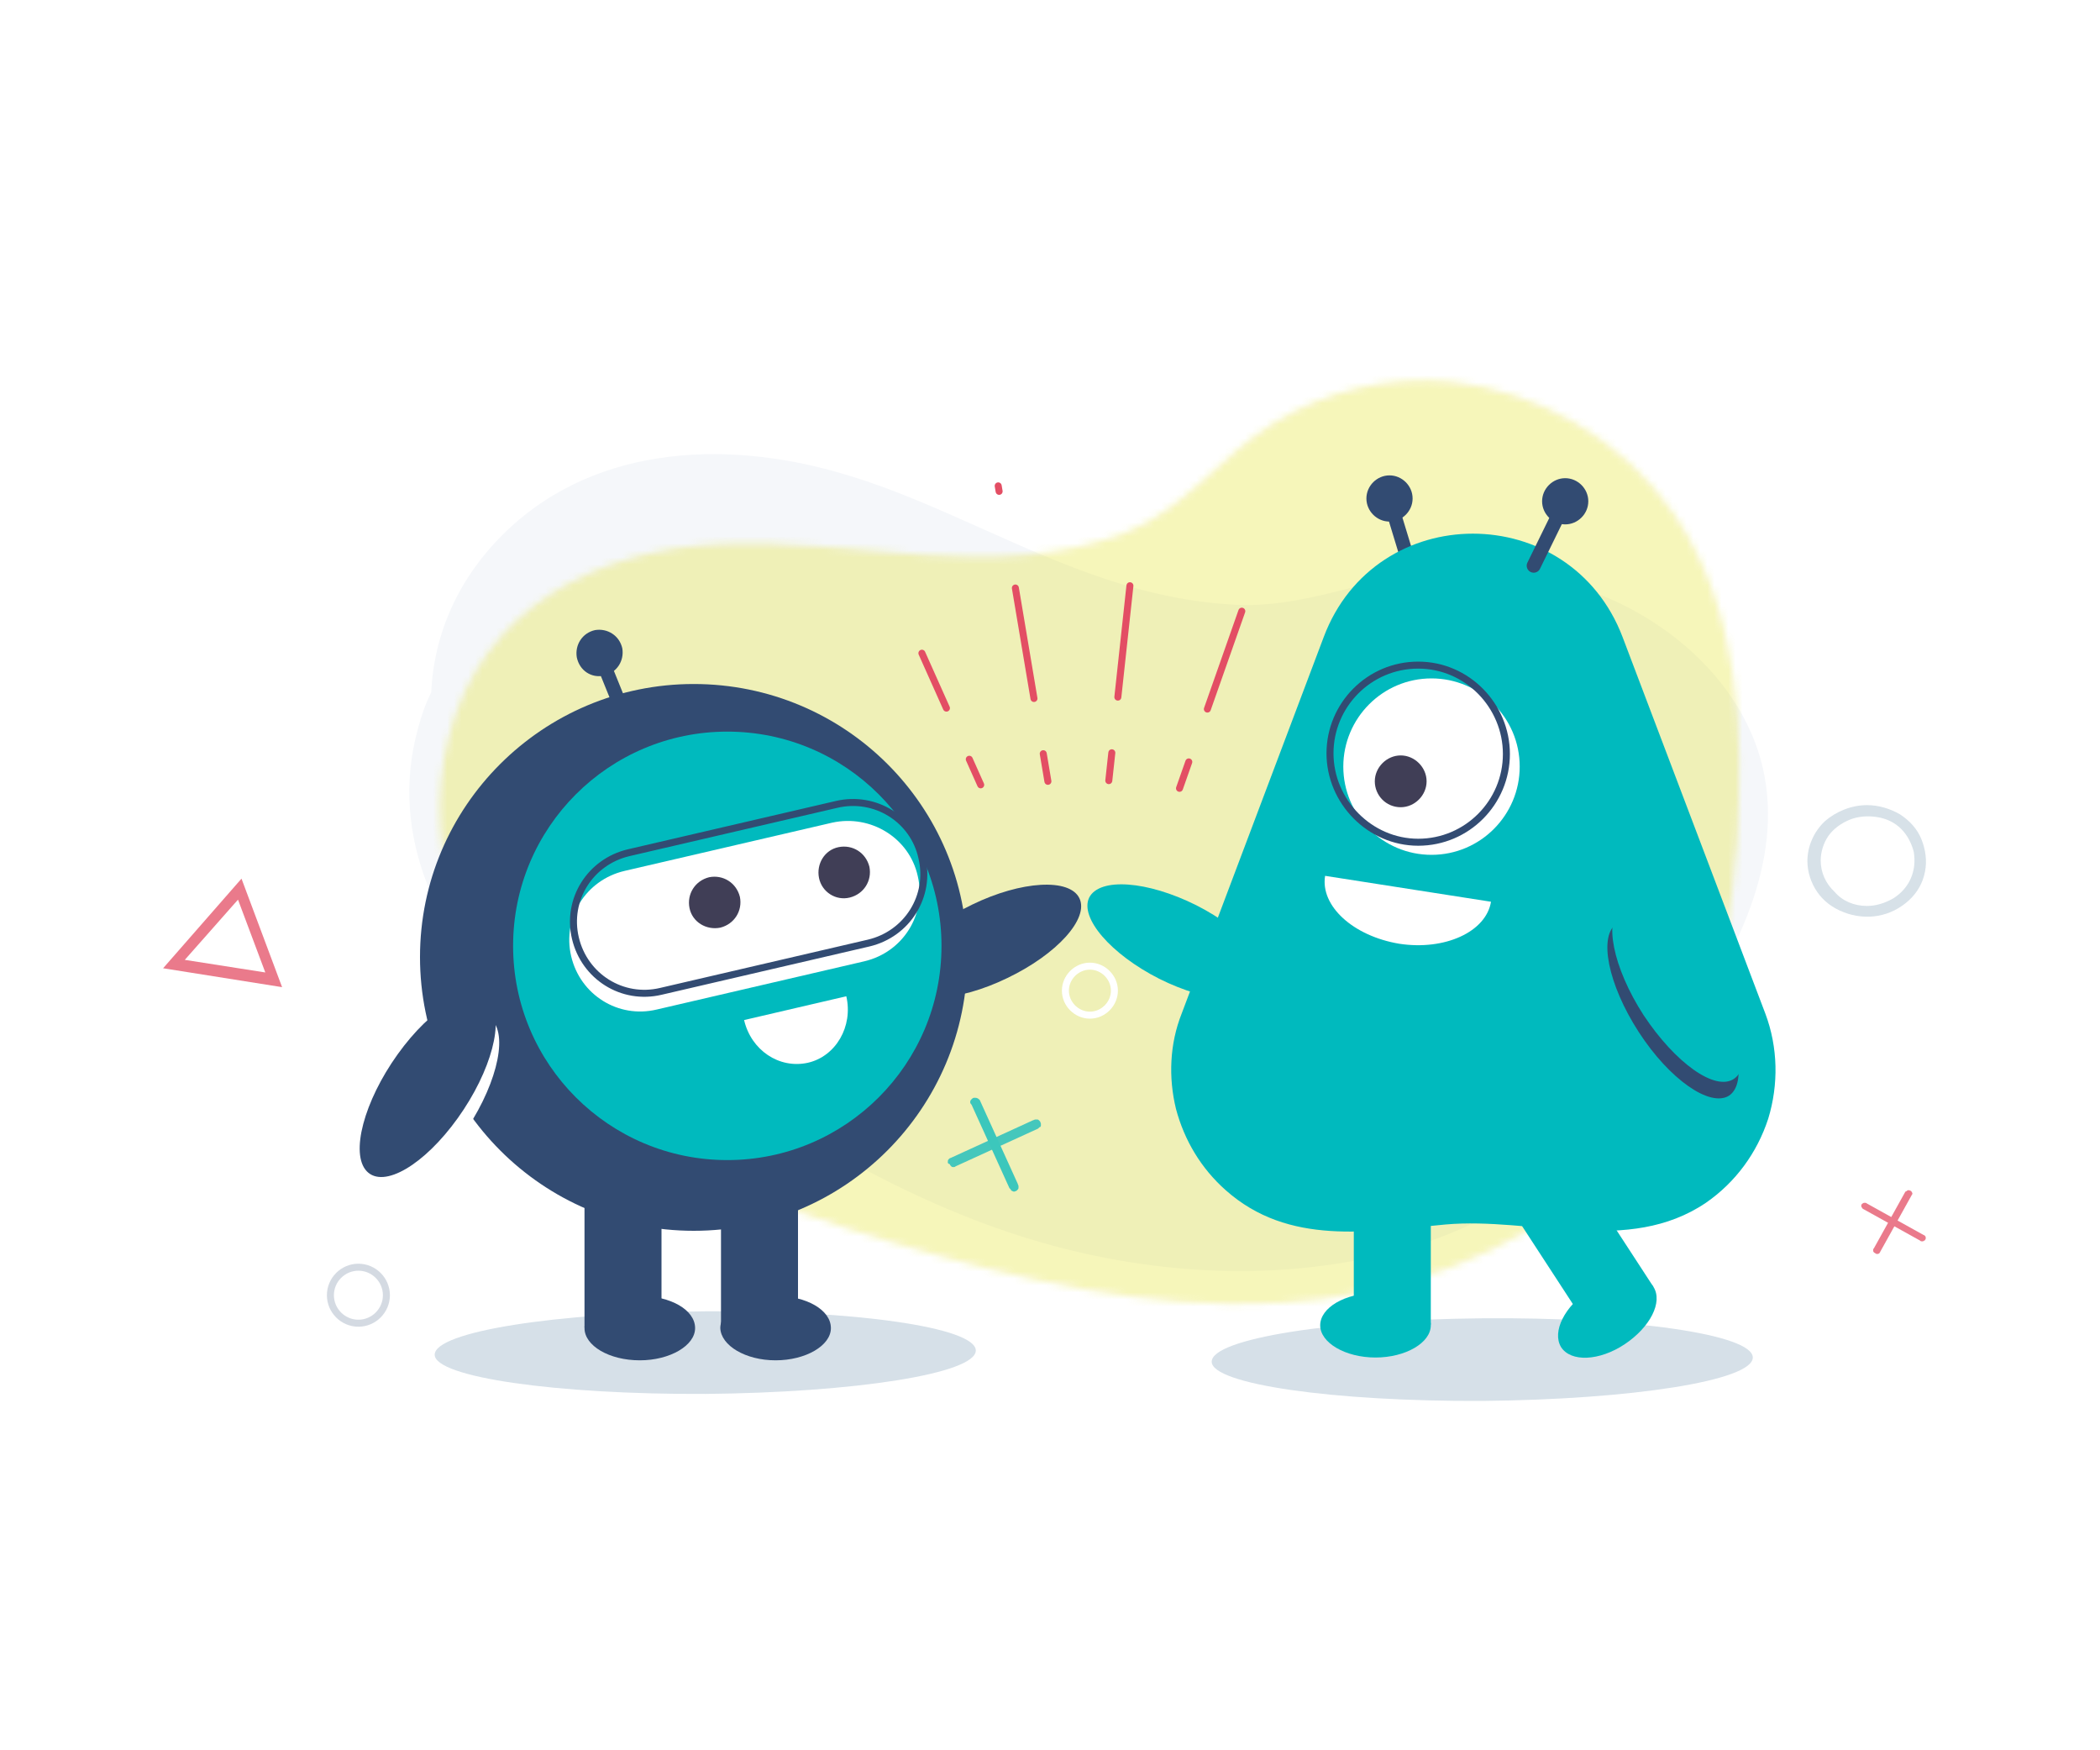 <svg xmlns="http://www.w3.org/2000/svg" xmlns:xlink="http://www.w3.org/1999/xlink" id="Layer_1" x="0px" y="0px" viewBox="0 0 300 250" style="enable-background:new 0 0 300 250;" xml:space="preserve"><style type="text/css">	.st0{fill:#D6E0E8;}	.st1{fill-rule:evenodd;clip-rule:evenodd;fill:#F5F7FA;}	.st2{fill-rule:evenodd;clip-rule:evenodd;fill:#E34364;fill-opacity:1.000000e-02;}	.st3{filter:url(#Adobe_OpacityMaskFilter);}	.st4{fill-rule:evenodd;clip-rule:evenodd;fill:#FFFFFF;}	.st5{mask:url(#mask0_929_7713_00000173845886160764504260000013921973366054534574_);}	.st6{opacity:0.3;}	.st7{fill-rule:evenodd;clip-rule:evenodd;fill:#E2E41A;}	.st8{fill:#C9D6E0;fill-opacity:0.75;}	.st9{opacity:0.75;}	.st10{fill:#E34E64;}	.st11{fill:#0CB9BD;}	.st12{fill:#00BABE;}	.st13{fill:none;stroke:#ABB7C6;stroke-linecap:round;stroke-miterlimit:10;stroke-opacity:0.5;}	.st14{fill:none;stroke:#FFFFFF;stroke-linecap:round;stroke-miterlimit:10;}	.st15{fill:none;stroke:#E34E64;stroke-width:1;stroke-linecap:round;stroke-miterlimit:4;stroke-dasharray:4,8,16,14;}	.st16{fill:none;stroke:#E34E64;stroke-linecap:round;stroke-dasharray:4,8,16,14;}	.st17{fill:#324B72;}	.st18{fill:#FFFFFF;}	.st19{fill:none;stroke:#324B72;stroke-miterlimit:10;}	.st20{fill:#403E56;}	.st21{fill:none;stroke:#324B72;stroke-width:2;stroke-miterlimit:10;}	.st22{fill:none;stroke:#324B72;stroke-width:2;stroke-linecap:round;stroke-miterlimit:10;}</style><path class="st0" d="M139.4,192.9c0,3.3-17.3,6-38.6,6.2c-21.4,0.1-38.7-2.4-38.7-5.6c0-3.3,17.3-6,38.6-6.2 C122,187.1,139.4,189.6,139.4,192.9z"></path><path class="st0" d="M250.4,193.9c0,3.3-17.3,6-38.6,6.2c-21.4,0.1-38.7-2.4-38.7-5.6c0-3.3,17.3-6,38.6-6.2 C233,188.1,250.4,190.6,250.4,193.9z"></path><path class="st1" d="M198.8,178.9c18.6-4.7,30.7-16.2,40.2-29.5c8.3-11.6,15.5-25,13.1-38.4c-1.9-10.6-10.2-20-21.5-25.2 c-7.9-3.6-17.1-5-26.4-4.1c-4,0.4-7.6,1.3-11.3,2.3c-5.2,1.3-10.3,2.6-16,2.4c-13.6-0.6-25-5.7-36.4-10.8 c-6.1-2.7-12.2-5.5-18.7-7.5c-17-5.4-36.3-4.8-49.4,7.7C65.4,82.5,62,90.6,61.6,98.9c-0.8,1.6-1.4,3.3-1.9,5.2 c-4.2,15.2,2.8,30.1,14.4,40.5c12.9,11.5,30.2,17.1,47.3,21.3c8.1,4.4,16.6,8.3,25.8,11.1C163.3,181.9,181.6,183.3,198.8,178.9z"></path><g>	<path class="st2" d="M248.1,120.3c-1.2,18.2-5.7,35.4-19.4,47.8c-12.6,11.4-29.3,17.1-46,18c-18.7,1-37.2-3.3-55.1-8.6  c-17.6-5.2-35.5-12.1-48.8-25.6c-11.9-12.2-19-29.5-14.7-46.6c4.7-18.6,21.3-26.8,38.9-27.6c19.2-0.9,39,5.6,57.7-1.6  c8.7-3.4,13.5-10.9,21.3-15.7c7.5-4.6,16.3-6.7,25.1-5.9c12.6,1.3,24.8,8.3,32.1,19C248.4,87,249.2,104.4,248.1,120.3  C247.5,130.8,249.2,104.7,248.1,120.3z"></path></g><defs>	<filter id="Adobe_OpacityMaskFilter" filterUnits="userSpaceOnUse" x="-28.6" y="12.1" width="366.3" height="198.6">			</filter></defs><mask maskUnits="userSpaceOnUse" x="-28.6" y="12.1" width="366.3" height="198.6" id="mask0_929_7713_00000173845886160764504260000013921973366054534574_">	<g class="st3">		<path class="st4" d="M248.1,120.3c-1.2,18.2-5.7,35.4-19.4,47.8c-12.6,11.4-29.3,17.1-46,18c-18.7,1-37.2-3.3-55.1-8.6   c-17.6-5.2-35.5-12.1-48.8-25.6c-11.9-12.2-19-29.5-14.7-46.6c4.7-18.6,21.3-26.8,38.9-27.6c19.2-0.9,39,5.6,57.7-1.6   c8.7-3.4,13.5-10.9,21.3-15.7c7.5-4.6,16.3-6.7,25.1-5.9c12.6,1.3,24.8,8.3,32.1,19C248.4,87,249.2,104.4,248.1,120.3   C247.5,130.8,249.2,104.7,248.1,120.3z"></path>	</g></mask><g class="st5">	<g class="st6">		<path class="st7" d="M336.4,108.7c-3.2,27.2-12.9,53.1-40.5,72.3c-25.4,17.7-58.6,26.9-91.5,29.1c-36.9,2.4-73.3-3.1-108.3-10.1   c-34.5-6.9-69.5-16.4-95-36c-22.9-17.6-36.1-43.1-26.7-69c10.2-28.1,43.3-41.1,78-43.1c37.9-2.2,76.7,6.4,113.8-5.2   c17.4-5.4,27.1-16.9,42.8-24.5c15.1-7.3,32.5-10.8,49.7-10c24.8,1.3,48.5,11.2,62.3,26.9C338.5,58.9,339.2,84.9,336.4,108.7   C339.1,85.4,334.5,124.4,336.4,108.7z"></path>	</g></g><path class="st8" d="M266.7,115c1.7,0,3.3,0.5,4.7,1.3c1.4,0.9,2.5,2.1,3.1,3.6c0.6,1.5,0.8,3.1,0.5,4.6c-0.3,1.6-1.1,3-2.3,4.1 c-1.2,1.1-2.7,1.9-4.4,2.2c-1.6,0.3-3.4,0.1-4.9-0.5c-1.6-0.6-2.9-1.6-3.8-2.9c-0.9-1.3-1.4-2.9-1.4-4.4c0-2.1,0.9-4.2,2.5-5.7 C262.3,115.9,264.5,115,266.7,115z M266.7,129.4c1.3,0,2.6-0.4,3.8-1.1c1.1-0.7,2-1.7,2.5-2.9c0.5-1.2,0.6-2.4,0.4-3.7 c-0.3-1.2-0.9-2.4-1.8-3.3c-0.9-0.9-2.1-1.5-3.5-1.7c-1.3-0.2-2.7-0.1-3.9,0.4c-1.2,0.5-2.3,1.3-3,2.3c-0.7,1-1.1,2.3-1.1,3.5 c0,1.7,0.7,3.3,2,4.5C263.2,128.7,264.9,129.4,266.7,129.4z"></path><g class="st9">	<path class="st10" d="M40.3,141l-17-2.7l11.2-12.8L40.3,141z M26.4,137.1l11.5,1.8l-3.9-10.4L26.4,137.1z"></path></g><g class="st9">	<path class="st11" d="M135.4,166c0-0.1,0-0.3,0.1-0.4c0.1-0.1,0.2-0.2,0.3-0.2l11.8-5.4c0.1,0,0.2-0.1,0.3-0.1c0.1,0,0.2,0,0.3,0  c0.1,0,0.2,0.1,0.2,0.1c0.1,0.1,0.1,0.1,0.2,0.2c0,0.1,0.1,0.2,0.1,0.3s0,0.2,0,0.3c0,0.1-0.1,0.2-0.2,0.2  c-0.1,0.1-0.1,0.1-0.2,0.2l-11.8,5.4c-0.1,0.1-0.2,0.1-0.3,0.1c-0.1,0-0.2,0-0.3-0.1c-0.1-0.1-0.2-0.2-0.2-0.3  C135.4,166.2,135.4,166.1,135.4,166L135.4,166z"></path>	<path class="st12" d="M138.6,157.4c0-0.2,0.1-0.3,0.2-0.4c0.1-0.1,0.2-0.2,0.4-0.2c0.2,0,0.3,0,0.5,0.1c0.1,0.1,0.3,0.2,0.3,0.3  l5.4,11.9c0,0.1,0.1,0.2,0.1,0.3c0,0.1,0,0.2,0,0.3c0,0.1-0.1,0.2-0.1,0.2c-0.1,0.1-0.1,0.1-0.2,0.2c-0.1,0-0.2,0.1-0.3,0.1  s-0.2,0-0.3-0.1c-0.1,0-0.2-0.1-0.2-0.2c-0.1-0.1-0.1-0.1-0.2-0.2l-5.4-11.9C138.6,157.6,138.6,157.5,138.6,157.4z"></path></g><g class="st9">	<path class="st10" d="M266.1,171.9c0.1-0.1,0.2-0.1,0.3-0.1c0.1,0,0.2,0,0.3,0.1l8.1,4.5c0.1,0,0.1,0.1,0.2,0.1  c0,0.1,0.1,0.1,0.1,0.2c0,0.1,0,0.1,0,0.2c0,0.1,0,0.1-0.1,0.2c0,0.1-0.1,0.1-0.1,0.1c-0.1,0-0.1,0.1-0.2,0.1c-0.1,0-0.1,0-0.2,0  c-0.1,0-0.1,0-0.2-0.1l-8.1-4.5c-0.1,0-0.1-0.1-0.2-0.2s-0.1-0.2-0.1-0.2s0-0.2,0-0.2C266,172,266,171.9,266.1,171.9L266.1,171.9z"></path>	<path class="st10" d="M272.4,170.1c0.1-0.1,0.2-0.1,0.3-0.1c0.1,0,0.2,0.1,0.3,0.1c0.1,0.1,0.1,0.2,0.2,0.3c0,0.1,0,0.2-0.1,0.3  l-4.5,8.1c0,0.1-0.1,0.1-0.1,0.2c-0.1,0-0.1,0.1-0.2,0.1c-0.1,0-0.1,0-0.2,0c-0.1,0-0.1,0-0.2-0.1c-0.1,0-0.1-0.1-0.2-0.1  c0-0.1-0.1-0.1-0.1-0.2c0-0.1,0-0.1,0-0.2c0-0.1,0-0.1,0.1-0.2l4.5-8.1C272.3,170.2,272.4,170.1,272.4,170.1z"></path></g><path class="st13" d="M51.2,189c2.2,0,4-1.8,4-4s-1.8-4-4-4c-2.2,0-4,1.8-4,4S49,189,51.2,189z"></path><path class="st14" d="M155.7,145c1.9,0,3.5-1.6,3.5-3.5c0-1.9-1.6-3.5-3.5-3.5s-3.5,1.6-3.5,3.5C152.2,143.4,153.8,145,155.7,145z"></path><line class="st15" x1="149.7" y1="111.6" x2="142.6" y2="69.4"></line><line class="st15" x1="140.1" y1="112.1" x2="131.7" y2="93.3"></line><line class="st15" x1="158.4" y1="111.5" x2="162.4" y2="74.6"></line><line class="st16" x1="168.5" y1="112.6" x2="177.4" y2="87.3"></line><path class="st17" d="M91.4,194.3c4.3,0,7.9-2.1,7.9-4.6c0-2.6-3.5-4.6-7.9-4.6c-4.3,0-7.9,2.1-7.9,4.6 C83.5,192.2,87,194.3,91.4,194.3z"></path><path class="st17" d="M110.8,194.3c4.3,0,7.9-2.1,7.9-4.6c0-2.6-3.5-4.6-7.9-4.6c-4.3,0-7.9,2.1-7.9,4.6 C103,192.2,106.5,194.3,110.8,194.3z"></path><path class="st17" d="M94.5,166h-11v23.6h11V166z"></path><path class="st17" d="M114,168.1h-11v21.6h11V168.1z"></path><path class="st17" d="M154.2,128.3c-1.4-2.9-8.3-2.5-15.3,0.9c-7.1,3.4-11.7,8.5-10.3,11.4c1.4,2.9,8.3,2.5,15.3-0.9 C151,136.3,155.6,131.2,154.2,128.3z"></path><path class="st17" d="M99.1,175.8c21.6,0,39.1-17.5,39.1-39.1s-17.5-39-39.1-39c-21.6,0-39.1,17.5-39.1,39S77.5,175.8,99.1,175.8z"></path><path class="st12" d="M103.9,165.7c16.9,0,30.6-13.7,30.6-30.6s-13.7-30.6-30.6-30.6c-16.9,0-30.6,13.7-30.6,30.6 S87,165.7,103.9,165.7z"></path><path class="st18" d="M118.9,117.5l-29.7,6.9c-5.5,1.3-8.9,6.7-7.6,12.2c1.3,5.5,6.7,8.9,12.2,7.6l29.7-6.9 c5.5-1.3,8.9-6.7,7.6-12.2C129.9,119.7,124.4,116.3,118.9,117.5z"></path><path class="st18" d="M65.9,162.4c4.8-6.7,6.8-14.2,4.4-16.7c-2.4-2.5-8.2,0.9-13,7.6c-4.8,6.7-6.8,14.2-4.4,16.7 C55.3,172.6,61.1,169.2,65.9,162.4z"></path><path class="st17" d="M65.4,159.7c4.8-6.7,6.8-14.2,4.4-16.7c-2.4-2.5-8.2,0.9-13,7.6c-4.8,6.7-6.8,14.2-4.4,16.7 C54.8,169.8,60.6,166.4,65.4,159.7z"></path><path class="st19" d="M119.5,114.9l-29.7,6.9c-5.5,1.3-8.9,6.7-7.6,12.2c1.3,5.5,6.7,8.9,12.2,7.6l29.7-6.9 c5.5-1.3,8.9-6.7,7.6-12.2C130.5,117,125,113.6,119.5,114.9z"></path><path class="st20" d="M102.9,132.5c2-0.5,3.2-2.4,2.8-4.4c-0.5-2-2.4-3.2-4.4-2.8c-2,0.5-3.2,2.4-2.8,4.4 C98.9,131.7,100.9,132.9,102.9,132.5z"></path><path class="st20" d="M121.4,128.2c2-0.5,3.2-2.4,2.8-4.4c-0.5-2-2.4-3.2-4.4-2.8s-3.2,2.4-2.8,4.4S119.4,128.7,121.4,128.2z"></path><path class="st18" d="M115.4,151.8c4-0.9,6.5-5.2,5.5-9.5l-14.6,3.4C107.3,150,111.3,152.7,115.4,151.8z"></path><path class="st17" d="M86.3,96.5c1.8-0.4,2.9-2.1,2.6-3.9c-0.4-1.8-2.1-2.9-3.9-2.6c-1.8,0.4-2.9,2.1-2.6,3.9 C82.8,95.8,84.5,96.9,86.3,96.5z"></path><path class="st21" d="M85.6,93.3l3.6,8.9"></path><path class="st12" d="M232.1,192c3.6-2.4,5.5-6,4.1-8.2c-1.4-2.1-5.5-2-9.1,0.4c-3.6,2.4-5.4,6-4.1,8.2 C224.4,194.6,228.5,194.4,232.1,192z"></path><path class="st12" d="M196.5,193.9c4.3,0,7.9-2.1,7.9-4.6s-3.5-4.6-7.9-4.6s-7.9,2.1-7.9,4.6S192.2,193.9,196.5,193.9z"></path><path class="st12" d="M227,189.8l9.2-6L223.3,164l-9.2,6L227,189.8z"></path><path class="st12" d="M193.4,189.2h11v-21.6h-11V189.2z"></path><path class="st21" d="M198.5,71.3l2.8,9.2"></path><path class="st12" d="M180.9,140.9c1.4-2.9-3.1-8.1-10-11.6c-7-3.5-13.8-4-15.3-1.1c-1.4,2.9,3.1,8.1,10,11.6 C172.6,143.3,179.5,143.8,180.9,140.9z"></path><path class="st12" d="M231.8,91l20.4,53.8c1.8,4.8,1.9,10.1,0.4,15c-1.6,4.9-4.7,9.1-8.9,12c-11.1,7.5-24.9,2-37.2,3.1 c-11,1-22.4,3.1-31.4-4.9c-3.5-3.1-5.9-7.1-7.1-11.6c-1.1-4.5-0.9-9.3,0.8-13.6L189.1,91C196.5,71.3,224.3,71.3,231.8,91z"></path><path class="st18" d="M204.5,122.1c7,0,12.6-5.7,12.6-12.6c0-7-5.7-12.6-12.6-12.6c-7,0-12.6,5.7-12.6,12.6 C191.9,116.4,197.5,122.1,204.5,122.1z"></path><path class="st19" d="M202.6,120.3c7,0,12.6-5.7,12.6-12.6S209.6,95,202.6,95s-12.6,5.7-12.6,12.6S195.7,120.3,202.6,120.3z"></path><path class="st20" d="M200.1,115.3c2,0,3.7-1.7,3.7-3.7s-1.7-3.7-3.7-3.7c-2,0-3.7,1.7-3.7,3.7S198,115.3,200.1,115.3z"></path><path class="st17" d="M247,156.5c2.7-1.8,1.3-8.7-3.1-15.5c-4.4-6.8-10.2-10.8-12.9-9.1s-1.3,8.7,3.1,15.5 C238.5,154.2,244.3,158.2,247,156.5z"></path><path class="st12" d="M247.7,154.1c2.7-1.8,1.3-8.7-3.1-15.5c-4.4-6.8-10.2-10.8-12.9-9.1s-1.3,8.7,3.1,15.5 C239.3,151.8,245,155.9,247.7,154.1z"></path><path class="st18" d="M199.9,134.8c6.5,1,12.4-1.7,13.1-6l-23.7-3.7C188.6,129.4,193.3,133.7,199.9,134.8z"></path><path class="st17" d="M198.5,74.5c1.8,0,3.3-1.5,3.3-3.3s-1.5-3.3-3.3-3.3s-3.3,1.5-3.3,3.3S196.7,74.5,198.5,74.5z"></path><path class="st17" d="M223.6,74.9c1.8,0,3.3-1.5,3.3-3.3c0-1.8-1.5-3.3-3.3-3.3s-3.3,1.5-3.3,3.3C220.3,73.4,221.8,74.9,223.6,74.9z "></path><path class="st22" d="M223.9,71l-4.8,9.8"></path></svg>